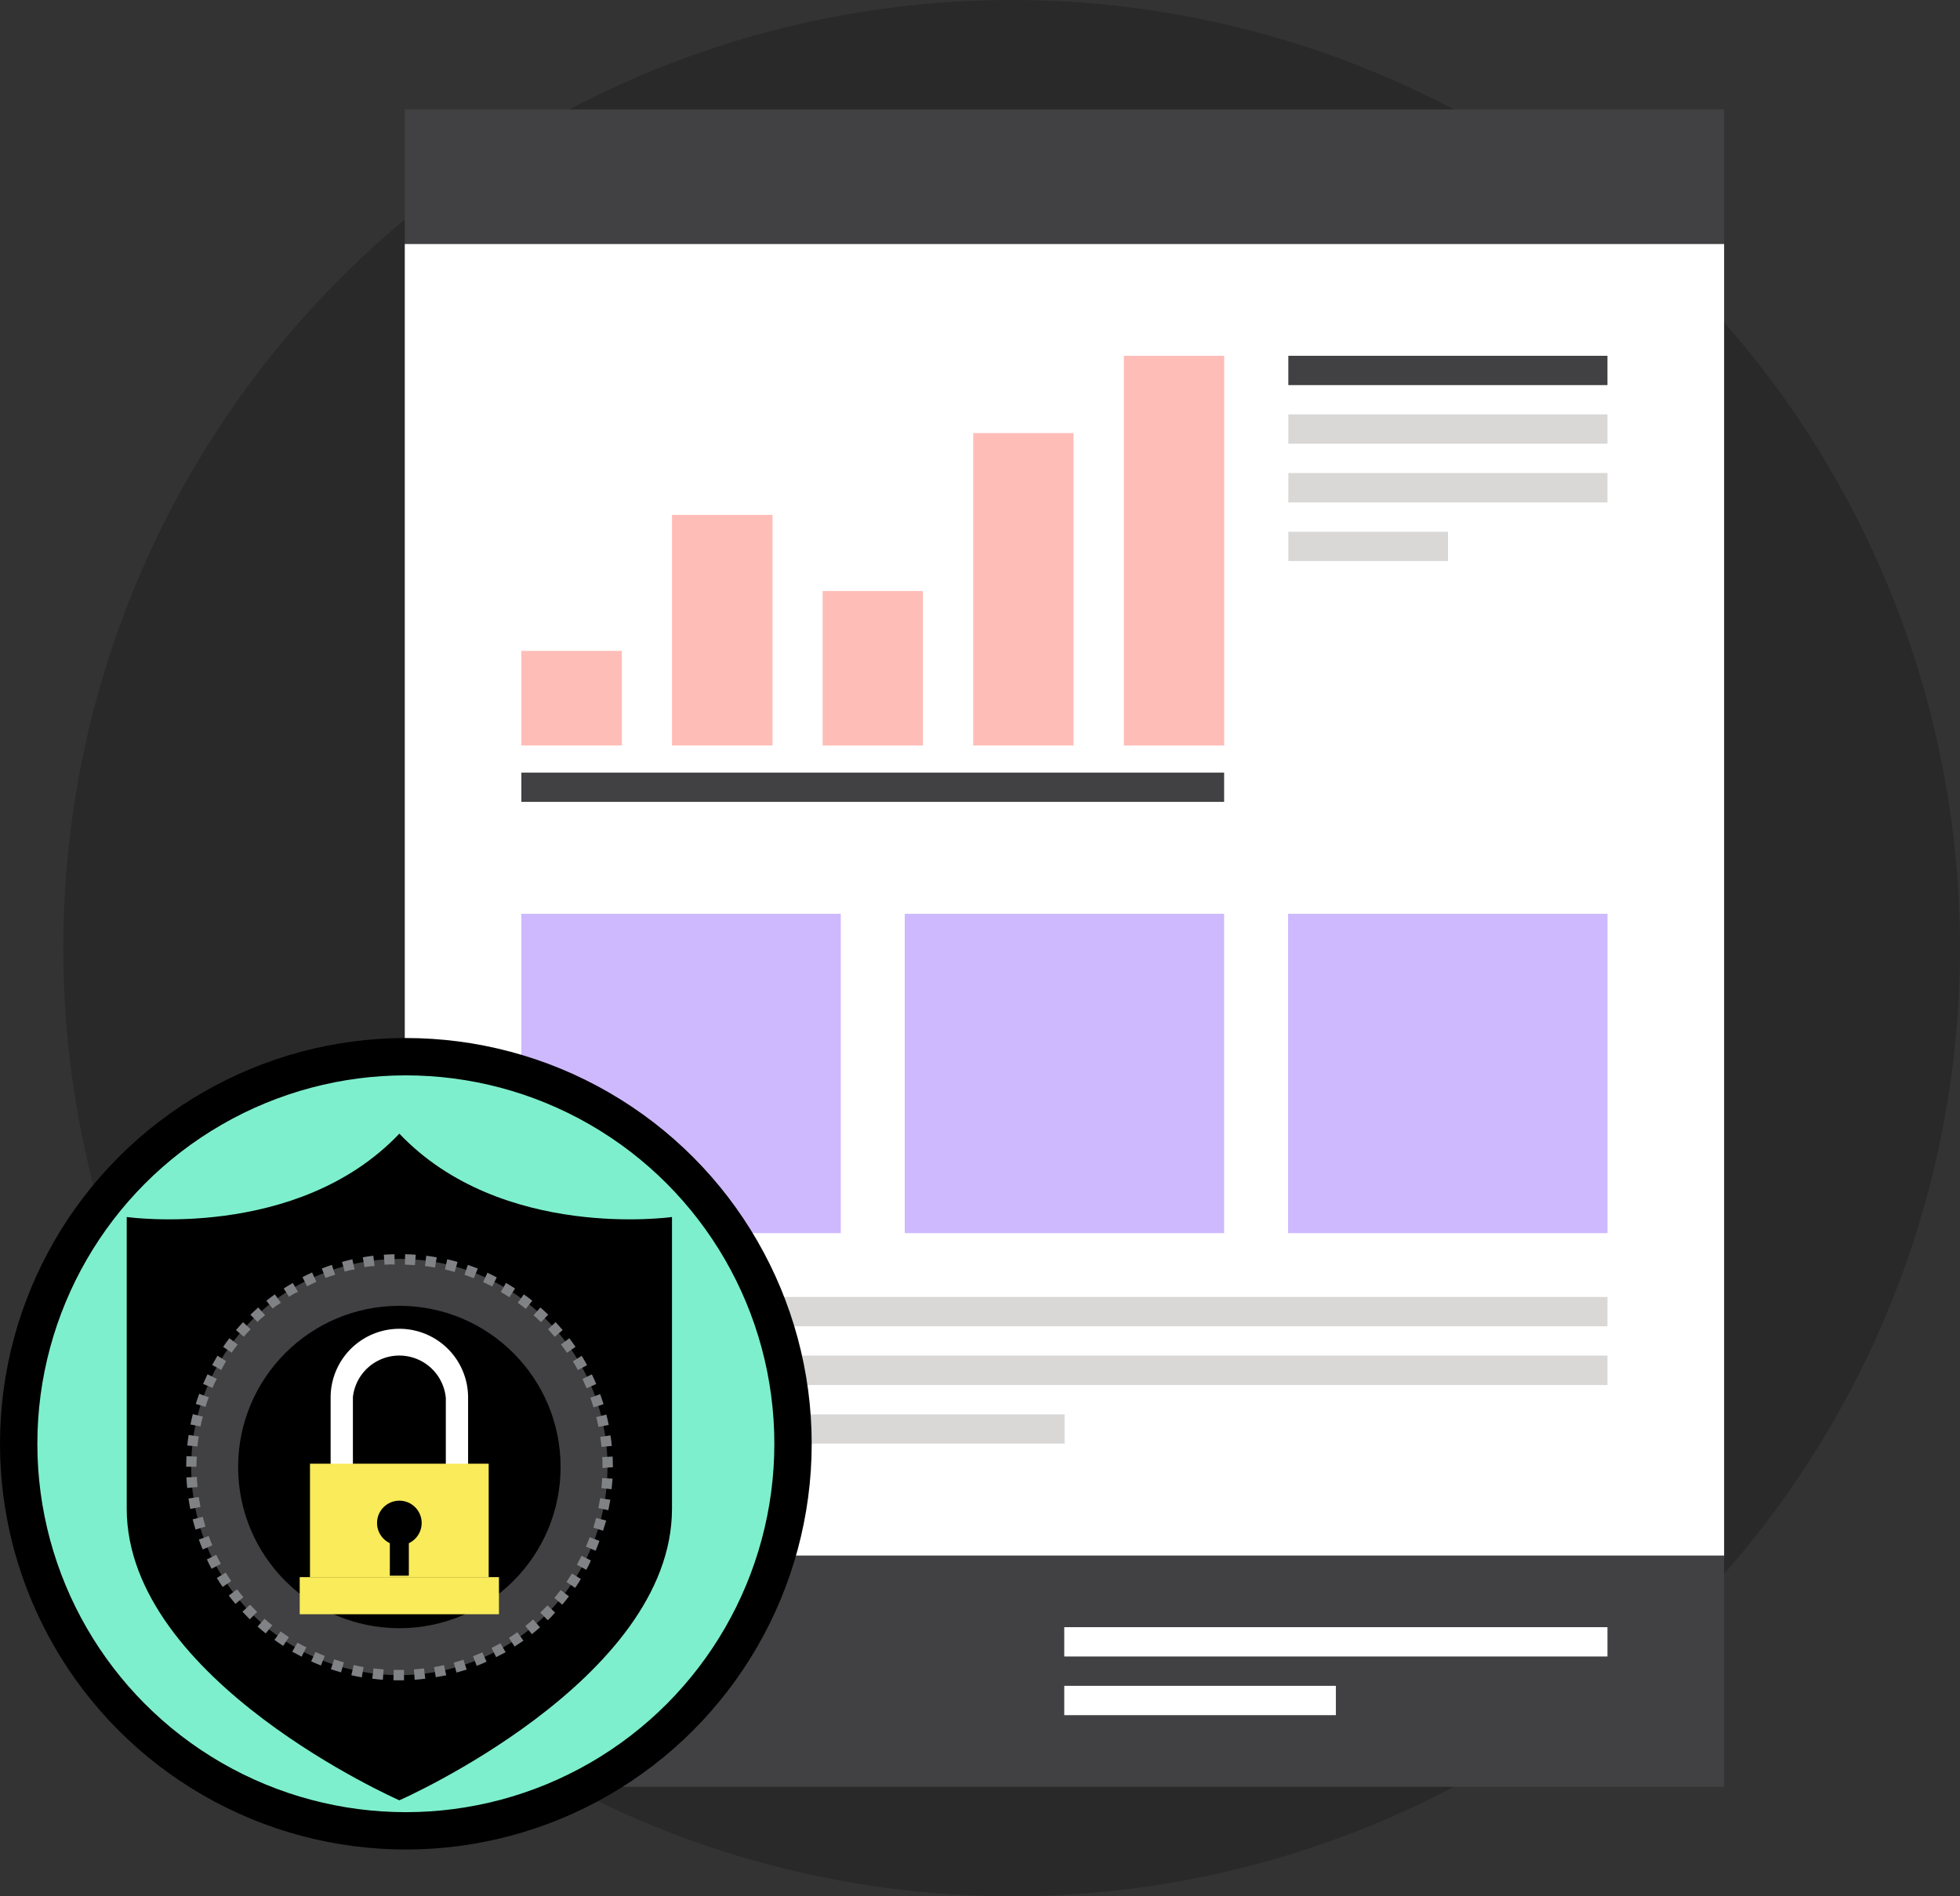 <svg id="Layer_13_copy" data-name="Layer 13 copy" xmlns="http://www.w3.org/2000/svg" viewBox="0 0 419.77 406.22"><rect x="0" y="0" width="419.77" height="406.22" fill="#333333" stroke="none"/><title>web-security-01</title><circle cx="216.66" cy="203.11" r="203.11" fill-opacity="0.2"/><rect x="86.69" y="333.24" width="282.56" height="49.55" fill="#414042"/><rect x="227.93" y="348.58" width="116.34" height="6.28" fill="#fff"/><rect x="227.93" y="361.15" width="58.17" height="6.28" fill="#fff"/><rect x="86.69" y="52.25" width="282.56" height="280.99" fill="#fff"/><rect x="86.69" y="23.44" width="282.56" height="28.81" fill="#414042"/><rect x="111.66" y="277.84" width="232.61" height="6.28" fill="#d9d8d7"/><rect x="111.66" y="290.4" width="232.61" height="6.3" fill="#d9d8d7"/><rect x="111.66" y="302.99" width="116.34" height="6.26" fill="#d9d8d7"/><rect x="275.92" y="88.77" width="68.35" height="6.28" fill="#d9d8d7"/><rect x="275.92" y="76.22" width="68.35" height="6.28" fill="#414042"/><rect x="275.92" y="101.33" width="68.35" height="6.3" fill="#d9d8d7"/><rect x="275.92" y="113.92" width="34.2" height="6.27" fill="#d9d8d7"/><rect x="111.66" y="195.76" width="68.41" height="68.41" fill="#ceb9fe"/><rect x="193.77" y="195.76" width="68.4" height="68.41" fill="#ceb9fe"/><rect x="275.87" y="195.76" width="68.41" height="68.41" fill="#ceb9fe"/><rect x="111.66" y="139.43" width="21.52" height="20.27" fill="#ffbdb8"/><rect x="143.92" y="110.3" width="21.53" height="49.4" fill="#ffbdb8"/><rect x="176.18" y="126.62" width="21.48" height="33.09" fill="#ffbdb8"/><rect x="208.43" y="92.78" width="21.49" height="66.92" fill="#ffbdb8"/><rect x="240.69" y="76.22" width="21.49" height="83.49" fill="#ffbdb8"/><rect x="111.66" y="165.51" width="150.51" height="6.27" fill="#414042"/><circle cx="86.92" cy="309.29" r="82.92" fill="#7eefcc"/><path d="M147.11,263.27c-21.94,23.06-58.39,17.85-58.39,17.85v62.48c0,36.82,58.39,62.48,58.39,62.48s58.39-25.66,58.39-62.48V281.12S169.05,286.33,147.11,263.27Z" transform="translate(-61.58 -20.41)"/><circle cx="85.53" cy="314.27" r="44.58" fill="#414042"/><path d="M146.95,380.37l-1.11,0,.06-2.23,1.21,0h1l0,2.23h-1.16Zm3.44-.11-.16-2.23q1.08-.07,2.16-.21l.27,2.21C151.9,380.13,151.15,380.2,150.38,380.26Zm-6.82,0c-.76-.06-1.52-.14-2.27-.23l.28-2.21c.71.09,1.43.16,2.16.22Zm11.35-.52-.38-2.2q1.07-.18,2.13-.42l.48,2.18C156.4,379.43,155.66,379.58,154.91,379.71Zm-15.86,0q-1.12-.2-2.23-.46l.5-2.18q1.05.24,2.12.43Zm20.3-1-.6-2.15q1-.29,2.07-.63l.7,2.12C160.81,378.29,160.08,378.51,159.35,378.71Zm-24.74-.07c-.73-.21-1.46-.43-2.18-.68l.72-2.11q1,.35,2.07.64Zm29.07-1.37-.81-2.08q1-.39,2-.84l.91,2C165.09,376.71,164.39,377,163.68,377.28Zm-33.38-.1q-1.06-.42-2.09-.89l.92-2q1,.45,2,.85Zm37.54-1.77-1-2q1-.49,1.91-1l1.11,1.93Q168.85,374.89,167.84,375.41Zm-41.68-.11q-1-.52-2-1.09l1.12-1.93c.62.36,1.26.71,1.9,1Zm45.63-2.16-1.21-1.88c.61-.39,1.21-.79,1.79-1.22l1.3,1.82Q172.75,372.52,171.79,373.14ZM122.23,373c-.64-.42-1.26-.84-1.87-1.29l1.31-1.81c.59.42,1.18.83,1.79,1.23Zm53.26-2.52-1.39-1.75q.85-.67,1.66-1.39l1.47,1.68C176.67,369.53,176.09,370,175.49,370.49Zm-57-.15q-.89-.71-1.74-1.47l1.48-1.67q.81.72,1.66,1.4Zm60.37-2.86-1.56-1.6c.52-.51,1-1,1.52-1.55l1.63,1.53C180,366.41,179.46,367,178.92,367.48Zm-63.78-.16q-.81-.8-1.58-1.63l1.64-1.51q.74.8,1.51,1.56ZM182,364.16l-1.7-1.44c.46-.55.92-1.11,1.35-1.69l1.78,1.35Q182.76,363.29,182,364.16ZM112,364q-.73-.87-1.42-1.78l1.78-1.35q.65.87,1.35,1.7Zm72.74-3.44-1.84-1.26c.41-.6.8-1.2,1.18-1.81l1.9,1.18C185.63,359.29,185.21,359.92,184.78,360.54Zm-75.48-.19q-.64-.94-1.24-1.92l1.91-1.16c.38.62.77,1.23,1.17,1.82Zm77.87-3.68-2-1.07q.52-1,1-1.92l2,1Q187.72,355.68,187.17,356.67Zm-80.24-.21q-.54-1-1-2l2-1q.47,1,1,1.93Zm82.23-3.87-2.05-.88q.43-1,.8-2l2.09.77Q189.6,351.54,189.16,352.59ZM105,352.34q-.44-1-.83-2.12l2.1-.76c.25.68.51,1.35.79,2Zm85.78-4-2.13-.67q.32-1,.6-2.08l2.16.56Q191.06,347.24,190.73,348.32Zm-87.33-.26q-.33-1.09-.61-2.19l2.17-.54c.18.7.37,1.4.58,2.09Zm88.46-4.14-2.19-.45q.22-1.06.38-2.13l2.2.34C192.15,342.42,192,343.17,191.87,343.91Zm-89.57-.27c-.15-.74-.28-1.49-.39-2.24l2.2-.33c.11.72.23,1.43.37,2.14Zm90.26-4.23-2.22-.23c.07-.71.13-1.44.17-2.16l2.23.12Q192.68,338.28,192.56,339.41Zm-90.93-.27c-.07-.75-.13-1.51-.16-2.27l2.23-.1c0,.72.08,1.44.16,2.16Zm88.94-4.28v-.18c0-.73,0-1.45-.05-2.16l2.23-.11c0,.75.06,1.51.06,2.28Zm-86.92-.27h-2.23q0-1.14.06-2.27l2.23.11C103.67,333.15,103.65,333.87,103.65,334.59Zm86.71-4.24c-.07-.72-.16-1.44-.27-2.15l2.2-.33c.11.75.21,1.5.28,2.26Zm-86.49-.09-2.22-.22c.07-.76.17-1.52.29-2.26l2.2.33C104,328.83,103.94,329.54,103.87,330.26Zm85.85-4.19q-.21-1.06-.48-2.11l2.16-.55q.28,1.1.51,2.22Zm-85.2-.09-2.19-.44q.23-1.12.51-2.22l2.16.55C104.82,324.57,104.66,325.27,104.52,326Zm84.14-4.11c-.22-.69-.44-1.38-.69-2.06l2.1-.77q.39,1.07.73,2.16Zm-83.06-.08-2.13-.66c.23-.73.47-1.45.73-2.16l2.1.77C106,320.42,105.8,321.1,105.59,321.8Zm81.58-4c-.28-.67-.58-1.33-.89-2l2-1q.5,1,.94,2.08Zm-80.09-.07-2.05-.87q.45-1,.94-2.07l2,1C107.66,316.41,107.36,317.06,107.08,317.73Zm78.21-3.84q-.52-1-1.08-1.87l1.9-1.18c.4.65.78,1.31,1.15,2Zm-76.32,0-2-1.08q.55-1,1.14-2L110,312Q109.48,312.89,109,313.84ZM183,310.2q-.61-.9-1.27-1.76l1.78-1.35q.69.91,1.33,1.85Zm-71.79,0-1.84-1.26c.43-.63.87-1.24,1.33-1.85l1.78,1.35Q111.84,309.26,111.23,310.15Zm69.17-3.41q-.7-.83-1.43-1.63l1.63-1.52q.77.83,1.51,1.7Zm-66.56,0-1.7-1.44c.49-.58,1-1.15,1.51-1.7l1.63,1.52Q114.55,305.88,113.84,306.71Zm63.61-3.14c-.52-.51-1-1-1.59-1.48l1.48-1.67q.86.76,1.67,1.55Zm-60.66,0-1.56-1.6c.54-.53,1.1-1,1.67-1.55l1.48,1.67C117.84,302.55,117.31,303,116.79,303.54Zm57.42-2.84q-.84-.68-1.72-1.31l1.3-1.81c.62.44,1.22.9,1.81,1.37Zm-54.17,0-1.39-1.75c.6-.47,1.2-.93,1.81-1.37l1.3,1.81Q120.9,300,120,300.68Zm50.66-2.5q-.91-.59-1.85-1.13l1.12-1.93q1,.57,1.94,1.19Zm-47.13,0-1.21-1.87c.64-.42,1.29-.81,1.95-1.19l1.12,1.93C124.78,297.38,124.17,297.75,123.56,298.15ZM167,296q-1-.49-1.95-.94l.92-2q1,.47,2,1Zm-39.64,0-1-2q1-.52,2.06-1l.91,2C128.61,295.33,128,295.65,127.31,296Zm35.7-1.76c-.67-.26-1.35-.51-2-.74l.71-2.12c.72.24,1.44.5,2.14.78Zm-31.74,0-.82-2.08c.71-.28,1.42-.54,2.15-.78l.71,2.12Q132.28,293.8,131.28,294.19Zm27.64-1.35c-.69-.2-1.39-.37-2.09-.53l.49-2.18q1.12.25,2.21.56Zm-23.53,0-.6-2.15q1.09-.31,2.21-.56l.49,2.18C136.77,292.45,136.07,292.62,135.38,292.82Zm19.31-.94q-1.06-.19-2.14-.32l.27-2.21q1.14.14,2.25.34Zm-15.08,0-.38-2.2c.74-.13,1.5-.24,2.25-.33l.27,2.21C141,291.64,140.32,291.74,139.61,291.86Zm10.79-.52c-.72-.05-1.44-.09-2.16-.11l.06-2.23c.77,0,1.52.06,2.27.11Zm-6.5,0-.17-2.23c.76-.05,1.51-.09,2.28-.11l.05,2.23C145.34,291.25,144.62,291.28,143.9,291.34Z" transform="translate(-61.58 -20.41)" fill="#808285"/><circle cx="85.53" cy="314.27" r="34.53"/><path d="M161.83,337.1h-4.77V319.91a10,10,0,0,0-19.9-.2v17.38h-4.77V319.91a14.72,14.72,0,0,1,29.44-.24V337.1Z" transform="translate(-61.58 -20.41)" fill="#fff"/><rect x="66.39" y="313.56" width="38.27" height="24.3" fill="#f9eb59"/><rect x="64.19" y="337.86" width="42.67" height="7.95" fill="#f9eb59"/><g id="keyhole"><circle cx="85.53" cy="326.26" r="4.78"/><rect x="83.49" y="328.82" width="4.07" height="8.73"/></g><circle cx="86.92" cy="309.29" r="82.92" fill="none" stroke="#000" stroke-miterlimit="10" stroke-width="8"/></svg>